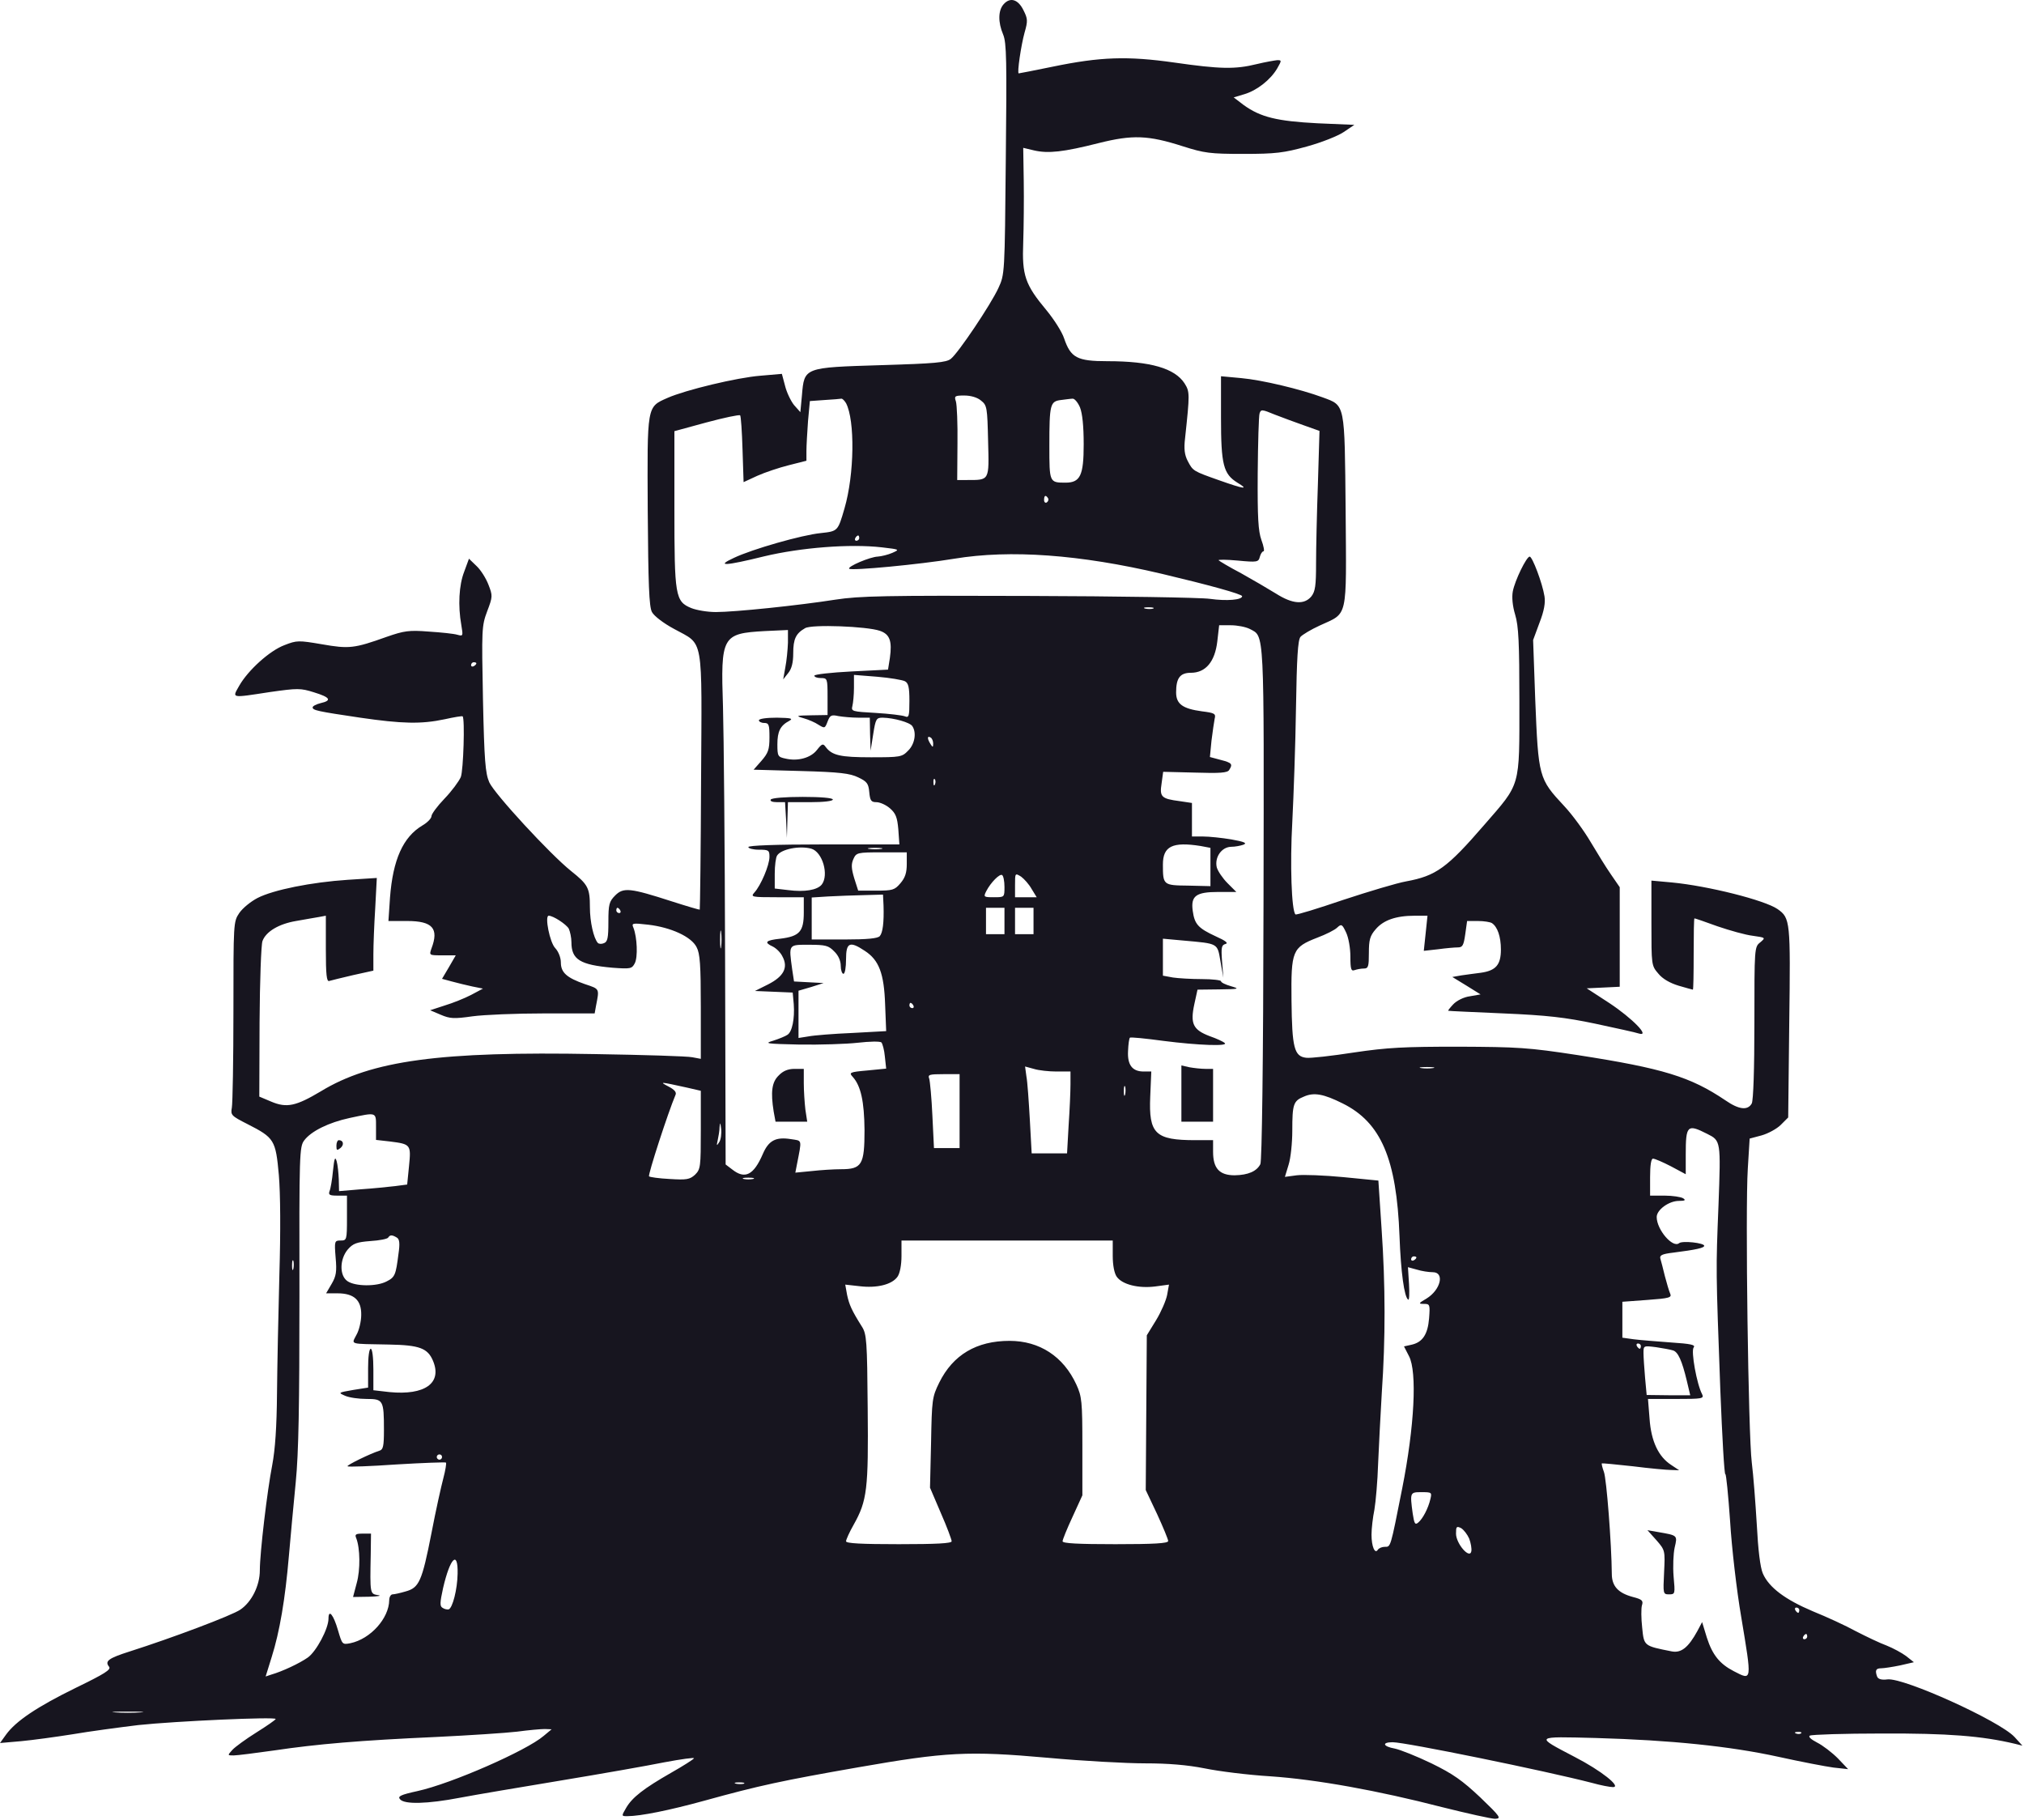 <svg width="1022" height="919" viewBox="0 0 1022 919" fill="none" xmlns="http://www.w3.org/2000/svg">
<path d="M506.8 2.112C504 5.179 503.867 11.179 506.533 17.446C508.267 21.579 508.4 30.779 507.867 80.379C507.333 138.379 507.333 138.512 504.133 145.446C500.267 153.846 483.867 178.246 480.133 181.179C477.867 183.046 472 183.579 444.933 184.379C405.867 185.579 406.133 185.446 404.933 199.579L404.133 208.112L400.933 204.512C399.333 202.512 397.2 198.112 396.4 194.779L394.8 188.779L384 189.712C372.133 190.646 346.133 196.912 337.067 200.912C326.533 205.579 326.8 204.379 327.067 257.979C327.333 294.779 327.733 306.379 329.2 309.046C330.267 311.046 334.933 314.646 340.4 317.579C355.6 325.979 354.4 319.712 354 394.379C353.867 429.979 353.467 459.179 353.333 459.312C353.2 459.446 346.8 457.579 338.933 455.046C318.267 448.379 314.8 447.979 310.667 452.112C307.6 455.179 307.2 456.646 307.2 465.446C307.2 473.579 306.8 475.579 304.933 476.246C303.733 476.779 302.4 476.646 301.867 476.112C299.733 473.712 297.867 465.446 297.867 458.112C297.867 448.379 296.933 446.646 288.4 439.846C277.733 431.312 249.733 400.912 247.067 395.046C245.067 390.512 244.533 384.112 243.867 353.046C243.2 317.846 243.2 316.112 246 308.646C248.8 301.312 248.8 300.779 246.667 295.312C245.467 292.112 242.8 287.846 240.667 285.846L236.8 282.112L234.4 288.646C231.733 295.446 231.2 305.846 232.933 315.579C233.867 321.179 233.867 321.312 230.933 320.512C229.2 319.979 222.8 319.312 216.533 318.912C206.533 318.112 204 318.512 195.2 321.579C178.8 327.446 176.267 327.712 162.533 325.312C150.8 323.312 149.867 323.312 143.733 325.712C136.133 328.512 125.2 338.512 120.8 346.246C117.2 352.646 116.267 352.512 136.267 349.446C150.4 347.446 151.733 347.446 158.533 349.579C166.8 352.112 167.733 353.712 161.867 355.046C159.733 355.579 157.867 356.512 157.867 357.179C157.867 358.646 160.267 359.179 181.867 362.379C202.933 365.446 212.667 365.712 224.533 363.179C229.333 362.112 233.333 361.446 233.6 361.712C234.8 362.779 234 389.046 232.667 392.379C231.733 394.512 228.133 399.446 224.4 403.312C220.8 407.046 217.867 411.046 217.867 412.112C217.867 413.179 215.867 415.312 213.333 416.779C203.467 422.646 198.4 434.112 196.933 453.179L196.133 465.046H205.6C218.4 465.046 221.733 468.779 217.867 478.912C216.667 482.379 216.667 482.379 223.333 482.379H230.133L226.667 488.379L223.2 494.246L228.133 495.579C230.933 496.379 235.6 497.446 238.533 498.112L243.867 499.179L237.867 502.379C234.533 504.112 228.533 506.512 224.533 507.712L217.2 510.112L222.533 512.379C227.2 514.379 229.2 514.512 238.533 513.179C244.4 512.379 260.667 511.712 274.667 511.712H300.267L300.933 507.979C302.667 499.046 302.933 499.446 295.333 496.912C286.133 493.712 283.2 491.046 283.2 485.979C283.2 483.579 282 480.512 280.4 478.779C277.6 475.979 274.933 462.379 277.067 462.379C279.333 462.379 285.867 466.646 287.2 468.912C287.867 470.379 288.533 473.446 288.533 475.712C288.533 484.512 292.8 487.179 309.333 488.646C318.4 489.312 319.067 489.179 320.533 486.379C322.133 483.312 321.733 473.312 319.867 468.512C318.8 466.112 319.2 465.979 327.333 466.912C338.667 468.246 349.067 472.912 351.733 478.246C353.467 481.446 353.867 487.179 353.867 508.512V534.646L349.6 533.846C347.2 533.312 325.067 532.646 300.533 532.246C222.267 530.779 187.6 535.446 162 551.046C149.467 558.512 144.8 559.579 136.933 556.246L130.933 553.712L131.067 515.979C131.2 495.179 131.867 476.912 132.533 475.179C134.267 470.379 140.8 466.512 149.467 465.046C153.733 464.246 158.8 463.446 160.933 463.046L164.533 462.379V479.179C164.533 492.246 164.933 495.846 166.267 495.312C167.2 495.046 172.533 493.712 178.267 492.379L188.533 490.112V481.846C188.533 477.446 188.933 466.912 189.467 458.512L190.267 443.312L175.6 444.246C157.333 445.446 138 449.312 130 453.446C126.667 455.179 122.533 458.512 120.8 461.046C117.867 465.446 117.867 465.979 117.867 510.379C117.867 535.179 117.467 557.179 117.067 559.312C116.4 563.046 116.8 563.446 124.933 567.579C138.533 574.512 139.2 575.579 140.8 593.312C141.6 602.646 141.733 621.846 141.067 643.712C140.533 663.179 140 690.112 139.867 703.712C139.733 720.512 138.933 731.979 137.467 739.712C134.933 752.646 131.2 784.112 131.2 792.912C131.2 800.646 127.067 808.912 121.333 812.779C117.067 815.712 86.933 827.046 65.6 833.846C54.667 837.312 52.8 838.779 55.067 841.579C56.267 843.046 52.8 845.179 38.267 852.246C18.667 861.846 8 869.046 3.067 875.846L0 880.112L10.667 879.179C16.4 878.646 28.133 877.046 36.533 875.712C45.067 874.246 60 872.246 69.867 871.046C88.8 869.046 139.2 866.779 139.2 867.979C139.2 868.379 134.8 871.446 129.467 874.779C124.133 878.112 118.667 882.112 117.333 883.579C114.8 886.379 114.8 886.379 118 886.379C119.733 886.379 129.067 885.179 138.533 883.846C160 880.646 181.733 878.779 220.533 877.046C237.067 876.246 255.333 875.046 261.067 874.379C266.933 873.579 273.2 873.046 275.067 873.046L278.533 873.179L274.533 876.512C265.867 883.979 227.867 900.646 210.8 904.379C202.267 906.246 200.667 907.046 202 908.512C204.133 911.179 215.733 910.912 232.4 907.712C240.133 906.246 263.067 902.379 283.2 899.046C303.333 895.712 326.933 891.579 335.467 889.846C344 888.246 350.8 887.312 350.4 887.846C350.133 888.379 344.933 891.712 338.8 895.179C325.067 903.046 319.2 907.579 316.133 912.912C313.733 917.046 313.733 917.046 316.8 917.046C323.333 917.046 338 914.112 355.867 909.179C383.333 901.579 395.2 899.046 433.333 892.379C477.6 884.646 488.8 883.979 529.2 887.579C546.667 889.179 568.8 890.379 578.267 890.379C589.867 890.379 599.467 891.179 608.267 892.912C615.333 894.379 630.267 896.246 641.333 896.912C664.8 898.512 695.733 904.112 728.267 912.512C741.067 915.712 753.067 918.379 754.933 918.379C758.267 918.246 757.6 917.312 747.467 907.579C738.4 899.046 733.733 895.712 722.8 890.379C715.333 886.779 706.933 883.446 704.267 882.912C698.267 881.846 697.6 879.712 703.2 879.712C709.733 879.712 780.133 894.112 803.867 900.246C808.133 901.446 812.933 902.379 814.533 902.379C818.8 902.246 808.4 893.979 795.2 887.179C774.8 876.512 774.533 876.779 805.867 877.579C843.6 878.646 873.467 881.712 897.867 887.046C909.333 889.579 921.867 891.979 925.867 892.512L933.2 893.312L928 887.846C925.067 884.912 920.4 881.312 917.467 879.846C914.4 878.246 912.933 876.912 913.867 876.379C914.8 875.846 931.2 875.312 950.267 875.312C983.467 875.179 1000.67 876.512 1017.47 880.512L1021.2 881.446L1017.2 877.046C1009.6 868.912 961.333 847.046 953.067 847.979C950.133 848.379 948.4 847.846 947.867 846.646C946.667 843.446 947.2 842.379 949.867 842.379C951.2 842.379 955.6 841.712 959.467 840.912L966.4 839.312L962.533 836.246C960.4 834.646 956 832.246 952.667 830.912C949.333 829.712 942.4 826.379 937.2 823.712C932.133 820.912 922.267 816.379 915.333 813.579C901.467 807.712 893.2 801.579 890.133 794.512C888.8 791.446 887.733 782.512 887.067 769.712C886.4 758.646 885.333 744.646 884.533 738.379C882.8 724.512 881.2 611.046 882.533 590.112L883.467 574.912L889.467 573.312C892.8 572.379 897.2 569.979 899.2 567.979L902.933 564.246L903.467 516.246C904.133 465.046 904 463.579 897.6 459.046C891.067 454.512 862.4 447.312 844.133 445.579L833.867 444.646V466.112C833.867 487.179 833.867 487.579 837.333 491.579C839.467 494.246 843.2 496.379 847.6 497.712C851.333 498.779 854.533 499.712 854.8 499.712C855.067 499.712 855.2 491.579 855.2 481.712C855.2 471.846 855.333 463.712 855.6 463.712C855.867 463.712 861.067 465.446 867.2 467.712C873.467 469.846 881.467 472.112 885.067 472.512C891.6 473.446 891.6 473.446 888.8 475.846C885.867 478.112 885.867 478.779 885.867 516.379C885.867 540.112 885.333 555.579 884.533 557.179C882.533 560.779 878.133 560.379 871.2 555.579C853.6 543.712 839.733 539.446 796.8 532.779C771.6 528.912 766.4 528.646 736.533 528.512C708.933 528.512 700.667 528.912 683.6 531.446C672.4 533.179 661.733 534.379 659.6 534.112C653.467 533.446 652.4 529.046 652.133 505.179C651.867 479.979 652.533 478.379 665.2 473.446C669.467 471.846 674 469.579 675.2 468.379C677.333 466.379 677.733 466.646 679.733 470.912C680.933 473.446 681.867 478.779 681.867 483.046C681.867 489.446 682.267 490.512 684 489.846C685.2 489.446 687.2 489.046 688.667 489.046C690.933 489.046 691.2 487.979 691.2 481.179C691.2 474.646 691.733 472.512 694.667 469.179C698.533 464.646 704.8 462.379 714.4 462.379H720.8L719.867 471.312L718.933 480.112L726.133 479.312C730 478.779 734.533 478.379 736.133 478.379C738.533 478.379 739.067 477.312 739.867 471.712L740.8 465.046H746.267C749.333 465.046 752.533 465.579 753.333 466.112C756.133 467.979 757.867 472.912 757.867 479.446C757.867 487.179 755.333 490.112 747.733 491.179C744.8 491.579 740.4 492.112 737.867 492.512L733.333 493.312L740.533 497.712L747.6 502.112L742.267 503.046C739.067 503.446 735.467 505.312 733.733 507.179C732.133 508.912 730.933 510.379 731.333 510.379C731.6 510.512 744.133 511.046 759.2 511.712C781.067 512.646 790.4 513.712 805.6 516.912C816.133 519.179 826 521.312 827.467 521.846C833.6 523.712 824.133 514.112 812.667 506.512L801.2 499.046L809.6 498.646L817.867 498.246V473.179V447.979L813.467 441.579C810.933 437.979 806.4 430.512 803.2 425.179C800 419.712 794 411.446 789.867 407.046C776.933 393.179 776.8 392.512 775.2 353.179L774.133 323.179L777.333 314.512C779.733 308.379 780.4 304.246 779.867 301.046C778.8 294.379 773.733 281.046 772.4 281.046C770.8 281.046 764.933 293.046 763.867 298.646C763.333 301.579 763.733 305.979 765.067 310.379C766.8 316.112 767.2 324.512 767.2 354.246C767.2 398.112 768 395.179 749.467 416.512C730.667 438.246 725.2 442.246 710 445.046C705.467 445.846 691.2 450.112 678.267 454.379C665.333 458.779 654.533 462.112 654.133 461.712C652.133 459.846 651.333 436.246 652.533 415.046C653.2 401.846 654.133 375.846 654.4 357.312C654.8 332.246 655.333 323.179 656.667 321.579C657.6 320.512 662 317.846 666.4 315.846C680.8 309.179 679.867 313.446 679.467 257.979C678.933 203.046 679.333 204.912 667.867 200.646C656.667 196.512 637.2 191.846 626.667 190.912L616.533 189.979V210.912C616.533 234.646 617.733 239.312 624.8 243.712C630.8 247.312 628.4 247.046 615.6 242.512C602.4 237.846 602.4 237.846 599.733 232.779C598.133 229.712 597.733 226.646 598.4 221.179C600.8 198.779 600.8 197.846 598.133 193.579C593.2 185.979 580.933 182.379 559.2 182.379C543.867 182.379 540.667 180.646 537.333 170.912C536.267 167.579 532.133 161.179 528.4 156.646C517.6 143.712 516 139.046 516.667 122.379C516.933 114.646 517.067 100.779 516.933 91.579L516.667 74.646L522.267 75.979C529.333 77.579 536.933 76.779 554.8 72.246C571.867 67.979 579.733 68.246 597.2 73.846C608.133 77.312 610.933 77.712 627.867 77.712C644.133 77.712 648.267 77.179 659.867 73.979C667.2 71.979 675.6 68.646 678.533 66.646L683.867 63.046L665.2 62.246C644.8 61.179 636.533 59.179 628 53.046L622.933 49.179L628.267 47.579C634.667 45.712 641.6 40.246 644.933 34.512C647.2 30.512 647.2 30.379 644.933 30.379C643.6 30.512 638.933 31.312 634.533 32.379C623.733 35.046 616.133 34.912 592.933 31.579C569.333 28.246 555.733 28.646 531.333 33.712C522.267 35.579 514.667 37.046 514.4 37.046C513.467 37.046 515.6 22.779 517.333 16.512C519.067 10.512 518.933 9.446 516.8 5.179C514.133 -0.288 510.133 -1.621 506.8 2.112ZM495.333 202.246C498.4 204.646 498.533 205.712 498.933 222.779C499.467 242.912 499.733 242.379 488.267 242.379H483.333L483.467 223.979C483.6 213.979 483.2 204.379 482.667 202.646C481.733 199.979 482.133 199.712 486.933 199.712C490.133 199.712 493.467 200.646 495.333 202.246ZM427.2 203.579C431.733 212.246 431.467 239.446 426.4 256.779C423.067 268.246 423.067 268.246 414.4 269.179C404.933 270.112 379.733 277.312 370.533 281.712C361.333 285.979 365.867 285.846 385.867 280.912C404.267 276.512 429.067 274.512 445.333 276.379C454.4 277.446 454.4 277.446 450.533 279.179C448.4 280.112 445.067 280.912 443.2 281.046C439.333 281.179 427.733 286.112 428.8 287.179C430 288.246 464.133 285.046 481.867 282.112C510.133 277.446 545.2 279.979 586.533 289.712C610.133 295.312 627.2 299.979 627.2 301.046C627.2 302.912 619.467 303.579 610.933 302.379C606.267 301.712 564.933 301.046 519.067 300.912C447.067 300.646 434 300.912 421.867 302.779C403.2 305.712 371.067 309.046 361.467 309.046C357.2 309.046 351.733 308.112 349.067 307.046C340.933 303.712 340.533 300.912 340.533 256.779V217.712L356.667 213.312C365.6 210.912 373.2 209.312 373.733 209.712C374.133 210.246 374.667 217.979 374.933 227.046L375.467 243.446L382.4 240.246C386.267 238.512 393.467 236.112 398.267 234.912L407.2 232.646V227.712C407.2 225.046 407.6 218.246 408 212.646L408.933 202.512L416.4 201.979C420.533 201.712 424.267 201.446 424.8 201.312C425.333 201.179 426.4 202.246 427.2 203.579ZM545.333 205.712C546.533 208.779 547.2 215.046 547.2 224.379C547.2 240.112 545.467 243.712 538 243.712C529.867 243.712 529.867 243.579 529.867 225.179C529.867 204.112 530.267 202.646 535.733 201.979C538 201.712 540.667 201.312 541.6 201.312C542.533 201.179 544.267 203.179 545.333 205.712ZM658.4 214.779L666.267 217.579L665.467 244.246C664.933 259.046 664.533 277.179 664.533 284.512C664.533 295.712 664.133 298.646 662.133 301.179C658.533 305.446 652.667 305.046 644.267 299.712C640.4 297.312 632.4 292.646 626.667 289.446C620.8 286.379 615.733 283.312 615.333 282.912C614.933 282.512 619.2 282.512 624.933 283.046C634.8 283.979 635.467 283.846 636.133 281.179C636.533 279.712 637.333 278.379 638 278.379C638.533 278.379 638.133 275.846 636.933 272.646C635.333 268.112 634.933 261.579 635.067 239.046C635.2 223.579 635.6 209.979 636 208.779C636.667 206.646 637.2 206.646 643.6 209.312C647.467 210.779 654.133 213.312 658.4 214.779ZM529.2 251.579C529.6 252.246 529.333 253.179 528.533 253.712C527.867 254.112 527.2 253.579 527.2 252.512C527.2 250.112 528 249.712 529.2 251.579ZM433.867 271.712C433.867 272.379 433.2 273.046 432.4 273.046C431.733 273.046 431.467 272.379 431.867 271.712C432.267 270.912 432.933 270.379 433.333 270.379C433.6 270.379 433.867 270.912 433.867 271.712ZM582.267 307.312C581.333 307.579 579.467 307.579 578.267 307.312C576.933 306.912 577.733 306.646 579.867 306.646C582.133 306.646 583.067 306.912 582.267 307.312ZM444.267 318.512C449.333 320.246 450.533 323.712 449.333 332.246L448.4 338.112L429.867 339.046C419.6 339.579 411.2 340.512 411.2 341.179C411.2 341.846 412.667 342.379 414.533 342.379C417.733 342.379 417.867 342.646 417.867 351.712V361.046L409.6 361.179C401.867 361.312 401.6 361.446 405.733 362.646C408.133 363.312 411.6 364.779 413.333 365.979C416.4 367.846 416.533 367.846 417.867 364.379C419.067 361.179 419.733 360.779 423.333 361.579C425.733 361.979 430.133 362.379 433.333 362.379H439.2L439.333 370.646L439.6 379.046L440.933 370.646C442.133 362.912 442.533 362.379 445.733 362.379C451.467 362.512 459.467 364.779 460.667 366.646C462.933 369.979 461.867 375.846 458.533 379.046C455.467 382.246 454.533 382.379 439.867 382.379C424.4 382.379 420.133 381.446 416.933 377.179C415.6 375.312 415.067 375.446 412.533 378.646C409.467 382.646 402.933 384.512 396.667 383.046C392.8 382.246 392.533 381.846 392.533 375.846C392.533 369.312 394 366.379 398.533 363.979C400.667 362.779 399.467 362.512 392.267 362.379C387.067 362.379 383.2 362.912 383.2 363.712C383.2 364.379 384.4 365.046 385.867 365.046C388.267 365.046 388.533 365.979 388.533 372.379C388.533 378.512 387.867 380.246 384.533 384.112L380.533 388.646L404.4 389.312C424.133 389.846 429.2 390.512 433.333 392.512C437.867 394.646 438.533 395.712 438.933 399.979C439.333 404.246 439.867 405.046 442.533 405.046C444.267 405.046 447.333 406.379 449.333 408.112C452.267 410.646 453.067 412.646 453.6 418.779L454.133 426.379H416C391.467 426.379 377.867 426.912 377.867 427.712C377.867 428.379 380.267 429.046 383.2 429.046C388.133 429.046 388.533 429.312 388.533 432.646C388.533 436.912 384.133 447.179 380.933 450.646C378.933 452.912 379.467 453.046 392.267 453.046H405.867V460.779C405.867 470.379 403.733 472.779 394 473.979C386.533 474.779 385.6 475.846 390.267 477.979C391.867 478.779 394.133 480.912 395.067 482.912C398.133 488.512 395.733 493.046 387.867 497.046L381.2 500.379L390.8 500.779L400.267 501.179L400.8 507.046C401.333 514.379 400 521.046 397.6 522.512C396.667 523.179 393.467 524.512 390.533 525.446C385.6 526.912 386.667 527.046 403.867 527.446C414.133 527.579 427.333 527.179 433.2 526.512C439.067 525.846 444.4 525.712 445.067 526.379C445.6 526.912 446.533 530.246 446.8 533.446L447.467 539.579L438 540.512C428.933 541.312 428.533 541.579 430.667 543.846C434.667 548.379 436.4 556.112 436.533 570.646C436.533 588.112 435.2 590.379 424.667 590.379C421.2 590.379 414.533 590.779 409.867 591.312L401.6 592.112L402.4 587.979C404.933 574.912 405.2 576.112 399.333 575.179C391.733 573.979 388.133 575.846 385.2 582.646C380.533 593.446 376.133 595.579 369.733 590.512L366.4 587.979L366.133 484.912C366 428.112 365.467 370.512 365.067 356.912C363.867 321.179 364.533 319.846 386.267 318.646L397.867 318.112V324.512C397.733 328.112 397.2 333.712 396.533 337.046L395.467 343.046L398 339.846C399.733 337.712 400.533 334.646 400.533 329.846C400.533 322.646 401.867 319.846 406.533 317.179C409.867 315.179 437.733 316.246 444.267 318.512ZM631.067 317.579C638.533 321.579 638.267 315.979 638 456.246C637.867 537.446 637.2 586.379 636.4 587.846C634.533 591.446 630.267 593.312 623.467 593.446C615.733 593.446 612.533 589.979 612.533 581.579V575.712H603.6C583.333 575.712 580 572.512 580.8 553.712L581.333 541.046H577.467C571.733 541.046 569.2 537.712 569.6 530.646C569.733 527.312 570.133 524.379 570.533 523.979C570.8 523.579 578.533 524.379 587.467 525.579C605.067 527.846 620.533 528.379 618.4 526.646C617.733 525.979 614.267 524.379 610.8 523.179C602.4 519.979 600.933 516.912 603.067 507.046L604.667 499.712L615.6 499.579C625.733 499.446 626.133 499.312 621.6 497.979C618.8 497.179 616.533 496.112 616.533 495.446C616.533 494.912 612.133 494.379 606.933 494.379C601.6 494.379 594.933 493.979 592.267 493.579L587.2 492.646V483.312V473.979L597.467 474.912C615.333 476.512 614.667 476.112 616.267 485.446L617.733 493.712L617.067 485.446C616.533 478.379 616.8 477.179 618.8 476.646C620.4 476.246 618.933 475.046 613.867 472.779C604.933 468.646 603.2 466.646 602.267 459.979C601.2 452.379 603.867 450.379 615.2 450.379H624.267L619.867 445.979C617.333 443.446 614.933 439.846 614.4 437.979C613.2 432.912 616.8 427.712 621.6 427.579C623.6 427.579 626.4 427.046 627.867 426.512C629.867 425.712 628.4 425.046 621.733 423.846C616.933 423.046 610.533 422.379 607.467 422.379H601.867V413.846V405.446L595.6 404.512C586.4 403.312 585.467 402.379 586.533 395.579L587.333 389.712L603.467 390.112C615.867 390.512 619.867 390.246 620.667 388.779C622.533 385.846 622.133 385.179 616.4 383.712L610.933 382.246L611.733 373.979C612.267 369.446 613.067 364.379 613.333 362.912C614 360.379 613.333 359.979 606.933 359.179C597.067 357.846 593.867 355.446 593.867 349.579C593.867 342.379 595.867 339.712 601.333 339.712C608.8 339.712 613.467 334.112 614.667 323.846L615.6 315.712H621.467C624.667 315.712 628.933 316.512 631.067 317.579ZM240.533 334.912C240.533 335.312 240 335.979 239.2 336.379C238.533 336.779 237.867 336.512 237.867 335.846C237.867 335.046 238.533 334.379 239.2 334.379C240 334.379 240.533 334.646 240.533 334.912ZM456.933 343.979C458.667 344.912 459.2 346.912 459.2 353.846C459.2 361.712 458.933 362.512 456.933 361.712C455.6 361.179 448.933 360.379 442.133 359.979C430.267 359.312 429.733 359.179 430.4 356.512C430.8 354.912 431.2 350.779 431.2 347.312V340.779L442.933 341.712C449.333 342.246 455.6 343.312 456.933 343.979ZM471.2 375.446C471.2 377.446 470.933 377.446 469.867 375.712C468.133 373.046 468.133 371.312 469.867 372.379C470.667 372.779 471.2 374.246 471.2 375.446ZM472.133 395.979C471.733 397.046 471.333 396.646 471.333 395.179C471.2 393.712 471.6 392.912 472 393.446C472.4 393.846 472.533 395.046 472.133 395.979ZM606.267 427.179L611.2 428.112V437.712V447.446L600 447.179C587.333 447.046 587.2 446.912 587.2 436.512C587.2 427.312 592 424.912 606.267 427.179ZM409.6 428.512C415.333 430.112 418.667 441.846 414.933 446.646C412.667 449.446 406.267 450.512 398 449.446L391.2 448.646V441.179C391.2 437.046 391.733 432.912 392.4 431.979C394.4 428.779 403.6 426.912 409.6 428.512ZM444.933 428.646C443.2 428.912 440.533 428.912 438.933 428.646C437.2 428.379 438.533 428.112 441.867 428.112C445.2 428.112 446.533 428.379 444.933 428.646ZM457.867 436.246C457.867 440.646 457.067 443.179 454.667 445.979C451.733 449.446 450.667 449.712 442.4 449.712H433.333L431.333 443.446C429.867 438.512 429.733 436.379 430.933 433.712C432.4 430.512 432.933 430.379 445.2 430.379H457.867V436.246ZM507.2 447.846C507.2 453.046 507.2 453.046 501.867 453.046C496.667 453.046 496.533 452.912 498 449.979C500.267 445.579 504.8 441.046 506 441.846C506.667 442.246 507.2 444.912 507.2 447.846ZM520.933 448.912L523.467 453.046H518H512.533V446.912C512.533 440.779 512.533 440.779 515.6 442.646C517.2 443.846 519.6 446.512 520.933 448.912ZM446.133 457.312C446.4 465.846 445.733 470.912 444.267 472.646C443.333 473.846 438 474.379 426.4 474.379H409.867V463.712V453.179L418.267 452.646C422.8 452.379 430.933 452.112 436.267 451.979L445.867 451.712L446.133 457.312ZM313.2 459.712C313.6 460.379 313.333 461.046 312.667 461.046C311.867 461.046 311.2 460.379 311.2 459.712C311.2 458.912 311.467 458.379 311.733 458.379C312.133 458.379 312.8 458.912 313.2 459.712ZM507.2 465.046V471.712H502.533H497.867V465.046V458.379H502.533H507.2V465.046ZM521.867 465.046V471.712H517.2H512.533V465.046V458.379H517.2H521.867V465.046ZM364.133 477.979C363.867 480.112 363.6 478.379 363.6 474.379C363.6 470.379 363.867 468.646 364.133 470.646C364.4 472.779 364.4 475.979 364.133 477.979ZM421.2 480.379C423.333 482.379 424.533 485.179 424.533 487.712C424.533 489.846 425.2 491.712 425.867 491.712C426.667 491.712 427.2 488.379 427.2 484.379C427.2 475.846 429.067 475.046 436.667 480.112C443.867 484.779 446.4 491.579 446.933 507.179L447.467 520.646L430.4 521.579C420.933 521.979 410.933 522.779 408.267 523.312L403.2 524.112V512.112V500.246L409.6 498.379L415.867 496.379L408.4 495.979L400.933 495.579L400 489.446C398.267 476.646 398 477.046 408.533 477.046C416.8 477.046 418.4 477.446 421.2 480.379ZM461.2 507.712C461.6 508.379 461.333 509.046 460.667 509.046C459.867 509.046 459.2 508.379 459.2 507.712C459.2 506.912 459.467 506.379 459.733 506.379C460.133 506.379 460.8 506.912 461.2 507.712ZM533.467 541.046H540.533V547.446C540.533 551.046 540.133 560.379 539.6 568.112L538.8 582.379H529.867H520.933L520 565.312C519.467 555.979 518.8 546.112 518.267 543.446L517.6 538.512L522 539.712C524.533 540.512 529.733 541.046 533.467 541.046ZM723.6 539.312C721.867 539.579 719.2 539.579 717.6 539.312C715.867 539.046 717.2 538.779 720.533 538.779C723.867 538.779 725.2 539.046 723.6 539.312ZM484.533 561.046V579.712H478.133H471.6L470.8 563.312C470.4 554.379 469.6 545.979 469.2 544.646C468.4 542.646 469.2 542.379 476.4 542.379H484.533V561.046ZM346.933 549.179L353.867 550.779V570.512C353.867 589.312 353.733 590.379 350.933 593.179C348.267 595.579 346.667 595.846 338.133 595.312C332.8 595.046 328.133 594.379 327.733 593.979C327.067 593.312 337.333 561.712 341.067 552.912C341.733 551.579 340.667 550.246 337.6 548.646C332.8 546.112 332.933 546.112 346.933 549.179ZM568.133 552.646C567.733 553.979 567.467 553.179 567.467 551.046C567.467 548.779 567.733 547.846 568.133 548.646C568.4 549.579 568.4 551.446 568.133 552.646ZM678 557.179C697.333 566.779 705.2 585.179 706.667 624.112C707.333 642.246 709.067 655.046 711.067 656.246C711.6 656.646 711.733 653.046 711.467 648.379L710.933 639.846L715.333 641.046C717.867 641.846 721.467 642.379 723.467 642.379C729.6 642.379 727.467 651.312 720.267 655.712C716.133 658.112 716.133 658.379 719.067 658.379C722 658.379 722.133 658.779 721.6 665.712C720.933 673.846 718.267 677.846 712.533 679.046L708.933 679.846L711.467 684.779C715.6 692.646 714.267 720.112 708 751.712C702 781.979 702.267 781.046 699.2 781.046C697.867 781.046 696.267 781.712 695.733 782.512C694.267 784.912 692.533 780.912 692.533 774.912C692.533 771.846 693.2 766.112 694 762.246C694.667 758.246 695.6 747.846 695.867 739.046C696.267 730.246 697.067 713.979 697.733 703.046C699.6 676.112 699.6 649.179 697.6 620.246L696 596.112L678.4 594.379C668.667 593.446 658 593.046 654.8 593.446L648.8 594.246L650.667 588.112C651.733 584.779 652.533 577.046 652.533 570.912C652.533 557.579 653.067 555.846 658.4 553.712C663.467 551.446 668.4 552.379 678 557.179ZM189.867 568.912V575.579L196.933 576.379C207.467 577.712 207.6 577.979 206.533 588.779L205.6 598.112L199.467 598.912C196 599.312 188.267 600.112 182.267 600.512L171.2 601.446L171.067 595.579C170.933 592.379 170.533 588.246 170 586.379C169.2 583.712 168.8 584.779 168.133 591.179C167.733 595.579 166.933 600.246 166.4 601.446C165.733 603.312 166.4 603.712 170.4 603.712H175.2V615.046C175.2 626.112 175.067 626.379 172 626.379C168.933 626.379 168.8 626.646 169.467 634.912C170.133 642.112 169.733 644.379 167.467 648.246L164.667 653.046H170.4C178.8 653.046 182.533 656.512 182.4 663.979C182.4 667.046 181.333 671.712 180 673.979C177.467 679.046 175.733 678.512 196.533 678.912C211.867 679.179 216 680.779 218.667 687.179C223.333 698.379 214.533 704.646 196.667 702.912L188.533 701.979V691.579C188.533 685.446 188 681.046 187.2 681.046C186.4 681.046 185.867 685.179 185.867 690.779V700.646L178.267 701.846C170.667 703.179 170.667 703.179 174.267 704.779C176.4 705.712 181.2 706.379 185.067 706.379C193.467 706.379 193.867 706.912 193.867 722.112C193.867 730.246 193.467 731.979 191.6 732.512C186.933 733.979 174.933 739.846 175.467 740.379C175.867 740.779 186.933 740.379 200.267 739.446C213.6 738.646 224.8 738.246 225.2 738.512C225.467 738.912 224.933 742.379 223.867 746.379C222.8 750.379 220 762.912 217.867 774.112C213.067 798.646 211.6 801.712 204.8 803.579C202.133 804.379 199.067 805.046 198.267 805.046C197.333 805.046 196.533 806.379 196.533 807.979C196.4 817.179 187.067 827.579 176.933 829.712C172.8 830.512 172.8 830.379 170.667 823.179C168.4 815.312 165.867 812.246 165.867 817.312C165.867 822.379 159.733 833.846 155.467 836.912C151.333 839.846 142.533 843.979 136.933 845.579L134.133 846.512L137.2 836.646C141.2 823.979 144 807.579 145.867 785.712C146.667 776.112 148.267 759.446 149.333 748.379C150.8 733.446 151.2 709.979 151.2 653.846C151.067 582.512 151.2 579.046 153.6 575.846C157.067 571.179 166 566.779 176.533 564.512C190.267 561.579 189.867 561.446 189.867 568.912ZM363.2 576.646C361.867 578.779 361.733 578.646 362.4 575.712C362.8 573.846 363.333 570.912 363.333 569.046C363.6 566.512 363.733 566.646 364.133 569.979C364.4 572.379 364 575.446 363.2 576.646ZM862 572.512C868.933 575.979 868.933 575.979 867.733 608.646C866.4 641.846 866.4 640.246 868.667 701.979C869.6 725.579 870.667 744.646 871.2 744.379C871.6 744.112 872.667 754.779 873.6 768.112C874.4 781.446 876.933 803.179 879.2 816.379C884.667 849.312 884.8 848.646 875.467 843.846C868.267 840.112 864.667 835.579 861.867 826.912L859.467 819.046L857.067 823.579C852.533 831.846 848.933 834.779 844.133 833.846C830 831.046 830.133 831.179 829.2 821.846C828.667 817.179 828.667 812.112 829.067 810.646C829.867 808.246 829.2 807.579 824.533 806.379C817.067 804.379 813.867 800.912 813.867 794.646C813.733 779.446 811.2 746.512 809.867 743.179C809.067 741.046 808.667 739.179 808.8 738.912C809.067 738.779 816.133 739.446 824.533 740.379C832.933 741.446 841.733 742.246 843.867 742.246L847.867 742.379L843.867 739.712C837.467 735.579 833.733 727.846 832.933 716.379L832.133 706.379H846.4C859.467 706.379 860.533 706.246 859.467 703.979C856.8 699.046 853.733 682.112 855.2 680.379C856.267 679.046 853.733 678.512 843.6 677.846C836.4 677.312 828 676.646 824.933 676.246L819.2 675.446V666.379V657.312L831.867 656.379C842.933 655.579 844.267 655.179 843.333 653.179C842.8 651.979 841.6 647.979 840.667 644.379C839.733 640.646 838.8 636.779 838.4 635.579C837.867 633.846 839.2 633.179 844.8 632.512C856.4 631.046 860.533 630.112 860.533 629.046C860.533 627.579 849.467 626.379 847.867 627.712C844.667 630.379 836.533 620.912 836.533 614.512C836.533 610.912 842.667 606.379 847.733 606.379C850.933 606.379 851.333 605.979 849.867 605.046C848.8 604.379 844.533 603.712 840.533 603.712H833.2V594.379C833.2 588.246 833.733 585.046 834.667 585.046C835.6 585.046 839.6 586.779 843.733 588.912L851.2 592.912V583.046C851.2 568.112 852 567.446 862 572.512ZM380.267 595.312C378.933 595.579 376.8 595.579 375.6 595.312C374.267 594.912 375.333 594.646 377.867 594.646C380.4 594.646 381.467 594.912 380.267 595.312ZM200.4 624.912C201.733 625.712 202 627.846 201.2 633.179C199.867 643.712 199.467 644.912 195.2 647.046C190.133 649.712 179.333 649.579 175.467 646.912C171.333 644.112 171.467 635.846 175.6 630.912C178.267 627.846 180.133 627.179 187.067 626.646C191.6 626.379 195.6 625.579 196 624.912C196.933 623.446 198 623.446 200.4 624.912ZM561.867 634.112C561.867 638.912 562.667 642.912 563.867 644.646C566.667 648.646 574.933 650.646 583.333 649.579L590.267 648.646L589.333 653.846C588.8 656.646 586.267 662.512 583.733 666.646L579.067 674.246L578.8 713.312L578.533 752.379L584.267 764.512C587.333 771.179 589.867 777.312 589.867 778.112C589.867 779.312 582.533 779.712 563.2 779.712C544.4 779.712 536.533 779.312 536.533 778.246C536.533 777.446 538.8 771.846 541.6 765.846L546.533 755.046V730.379C546.533 707.446 546.267 705.179 543.467 699.046C536.933 684.912 524.933 677.046 509.733 677.046C493.067 677.046 481.2 684.112 474.267 698.112C470.667 705.446 470.533 706.646 470.133 728.512L469.6 751.179L475.067 763.979C478.133 770.912 480.533 777.446 480.533 778.246C480.533 779.312 472.8 779.712 453.867 779.712C434.933 779.712 427.2 779.312 427.2 778.246C427.2 777.446 428.933 773.579 431.067 769.846C437.867 757.712 438.533 751.979 438.133 711.179C437.867 676.912 437.6 673.579 435.2 669.846C430 661.579 428.8 658.779 427.733 653.846L426.8 648.646L434 649.446C442.8 650.512 450.4 648.646 453.2 644.646C454.4 642.912 455.2 638.779 455.2 634.112V626.379H508.533H561.867V634.112ZM715.2 634.912C715.2 635.312 714.667 635.979 713.867 636.379C713.2 636.779 712.533 636.512 712.533 635.846C712.533 635.046 713.2 634.379 713.867 634.379C714.667 634.379 715.2 634.646 715.2 634.912ZM148.133 640.646C147.733 641.979 147.467 641.179 147.467 639.046C147.467 636.779 147.733 635.846 148.133 636.646C148.4 637.579 148.4 639.446 148.133 640.646ZM828.533 679.712C828.533 680.379 828.267 681.046 828 681.046C827.6 681.046 826.933 680.379 826.533 679.712C826.133 678.912 826.4 678.379 827.067 678.379C827.867 678.379 828.533 678.912 828.533 679.712ZM844.667 681.846C847.333 682.512 849.333 687.179 851.733 697.179L853.467 704.512H842.4L831.467 704.379L830.667 695.712C830.267 690.912 829.867 685.312 829.867 683.179C829.867 679.446 829.867 679.446 836.267 680.246C839.733 680.779 843.467 681.446 844.667 681.846ZM223.2 735.712C223.2 736.379 222.667 737.046 221.867 737.046C221.2 737.046 220.533 736.379 220.533 735.712C220.533 734.912 221.2 734.379 221.867 734.379C222.667 734.379 223.2 734.912 223.2 735.712ZM722.267 756.912C721.2 761.579 718.4 766.912 716.133 768.779C714.533 770.112 714.133 769.446 713.333 764.246C711.867 753.446 712 753.446 717.867 753.446C722.933 753.446 723.067 753.579 722.267 756.912ZM741.867 776.912C742.667 779.046 743.2 781.979 742.933 783.312C742.133 787.446 735.2 779.446 735.2 774.379C735.2 770.779 735.467 770.512 737.733 771.579C739.067 772.379 740.933 774.779 741.867 776.912ZM231.067 794.646C230.933 802.512 228.533 811.979 226.533 812.646C225.733 812.779 224.4 812.512 223.467 811.846C222 811.046 222.133 809.179 223.733 801.846C227.333 786.379 231.333 782.646 231.067 794.646ZM908.533 813.046C908.533 813.712 908.267 814.379 908 814.379C907.6 814.379 906.933 813.712 906.533 813.046C906.133 812.246 906.4 811.712 907.067 811.712C907.867 811.712 908.533 812.246 908.533 813.046ZM912.533 826.379C912.533 827.046 911.867 827.712 911.067 827.712C910.4 827.712 910.133 827.046 910.533 826.379C910.933 825.579 911.6 825.046 912 825.046C912.267 825.046 912.533 825.579 912.533 826.379ZM70.933 864.646C67.333 864.912 61.733 864.912 58.267 864.646C54.667 864.379 57.6 864.246 64.533 864.246C71.467 864.246 74.4 864.379 70.933 864.646ZM909.467 875.179C909.067 875.579 907.867 875.712 906.933 875.312C905.867 874.912 906.267 874.512 907.733 874.512C909.2 874.379 910 874.779 909.467 875.179ZM375.6 900.646C374.667 900.912 372.8 900.912 371.6 900.646C370.267 900.246 371.067 899.979 373.2 899.979C375.467 899.979 376.4 900.246 375.6 900.646Z" fill="#17151F"/>
<path d="M389.2 403.712C388.667 404.512 390 405.046 392.4 405.046H396.4L396.933 413.979L397.333 423.046L397.6 413.979L397.867 405.046H409.2C415.867 405.046 420.533 404.512 420.533 403.712C420.533 402.912 414.533 402.379 405.333 402.379C396.533 402.379 389.733 402.912 389.2 403.712Z" fill="#17151F"/>
<path d="M393.2 543.046C389.733 546.379 389.067 551.312 390.667 561.312L391.6 566.379H399.6H407.6L406.667 560.246C406.267 556.779 405.867 550.779 405.867 546.912V539.712H401.2C397.867 539.712 395.333 540.779 393.2 543.046Z" fill="#17151F"/>
<path d="M596.533 552.246V566.379H604.533H612.533V553.046V539.712H608.667C606.533 539.712 602.933 539.312 600.667 538.912L596.533 537.979V552.246Z" fill="#17151F"/>
<path d="M169.867 578.512C169.867 580.912 170.133 581.046 171.867 579.712C173.867 578.112 173.467 575.712 171.067 575.712C170.4 575.712 169.867 577.046 169.867 578.512Z" fill="#17151F"/>
<path d="M179.867 776.646C181.867 781.712 182 792.646 180.133 799.312L178.267 806.379L186.4 806.246C190.933 806.112 192.933 805.712 190.933 805.446C186.8 804.779 186.8 805.046 187.2 784.646L187.333 774.379H183.2C179.6 774.379 179.067 774.779 179.867 776.646Z" fill="#17151F"/>
<path d="M836.4 777.712C840.8 782.779 840.8 782.912 840.267 793.979C839.733 804.779 839.733 805.046 842.8 805.046C845.867 805.046 845.867 804.779 845.067 795.979C844.667 791.046 844.933 784.512 845.6 781.446C847.067 775.179 847.2 775.312 837.2 773.579L831.867 772.646L836.4 777.712Z" fill="#17151F"/>
</svg>
